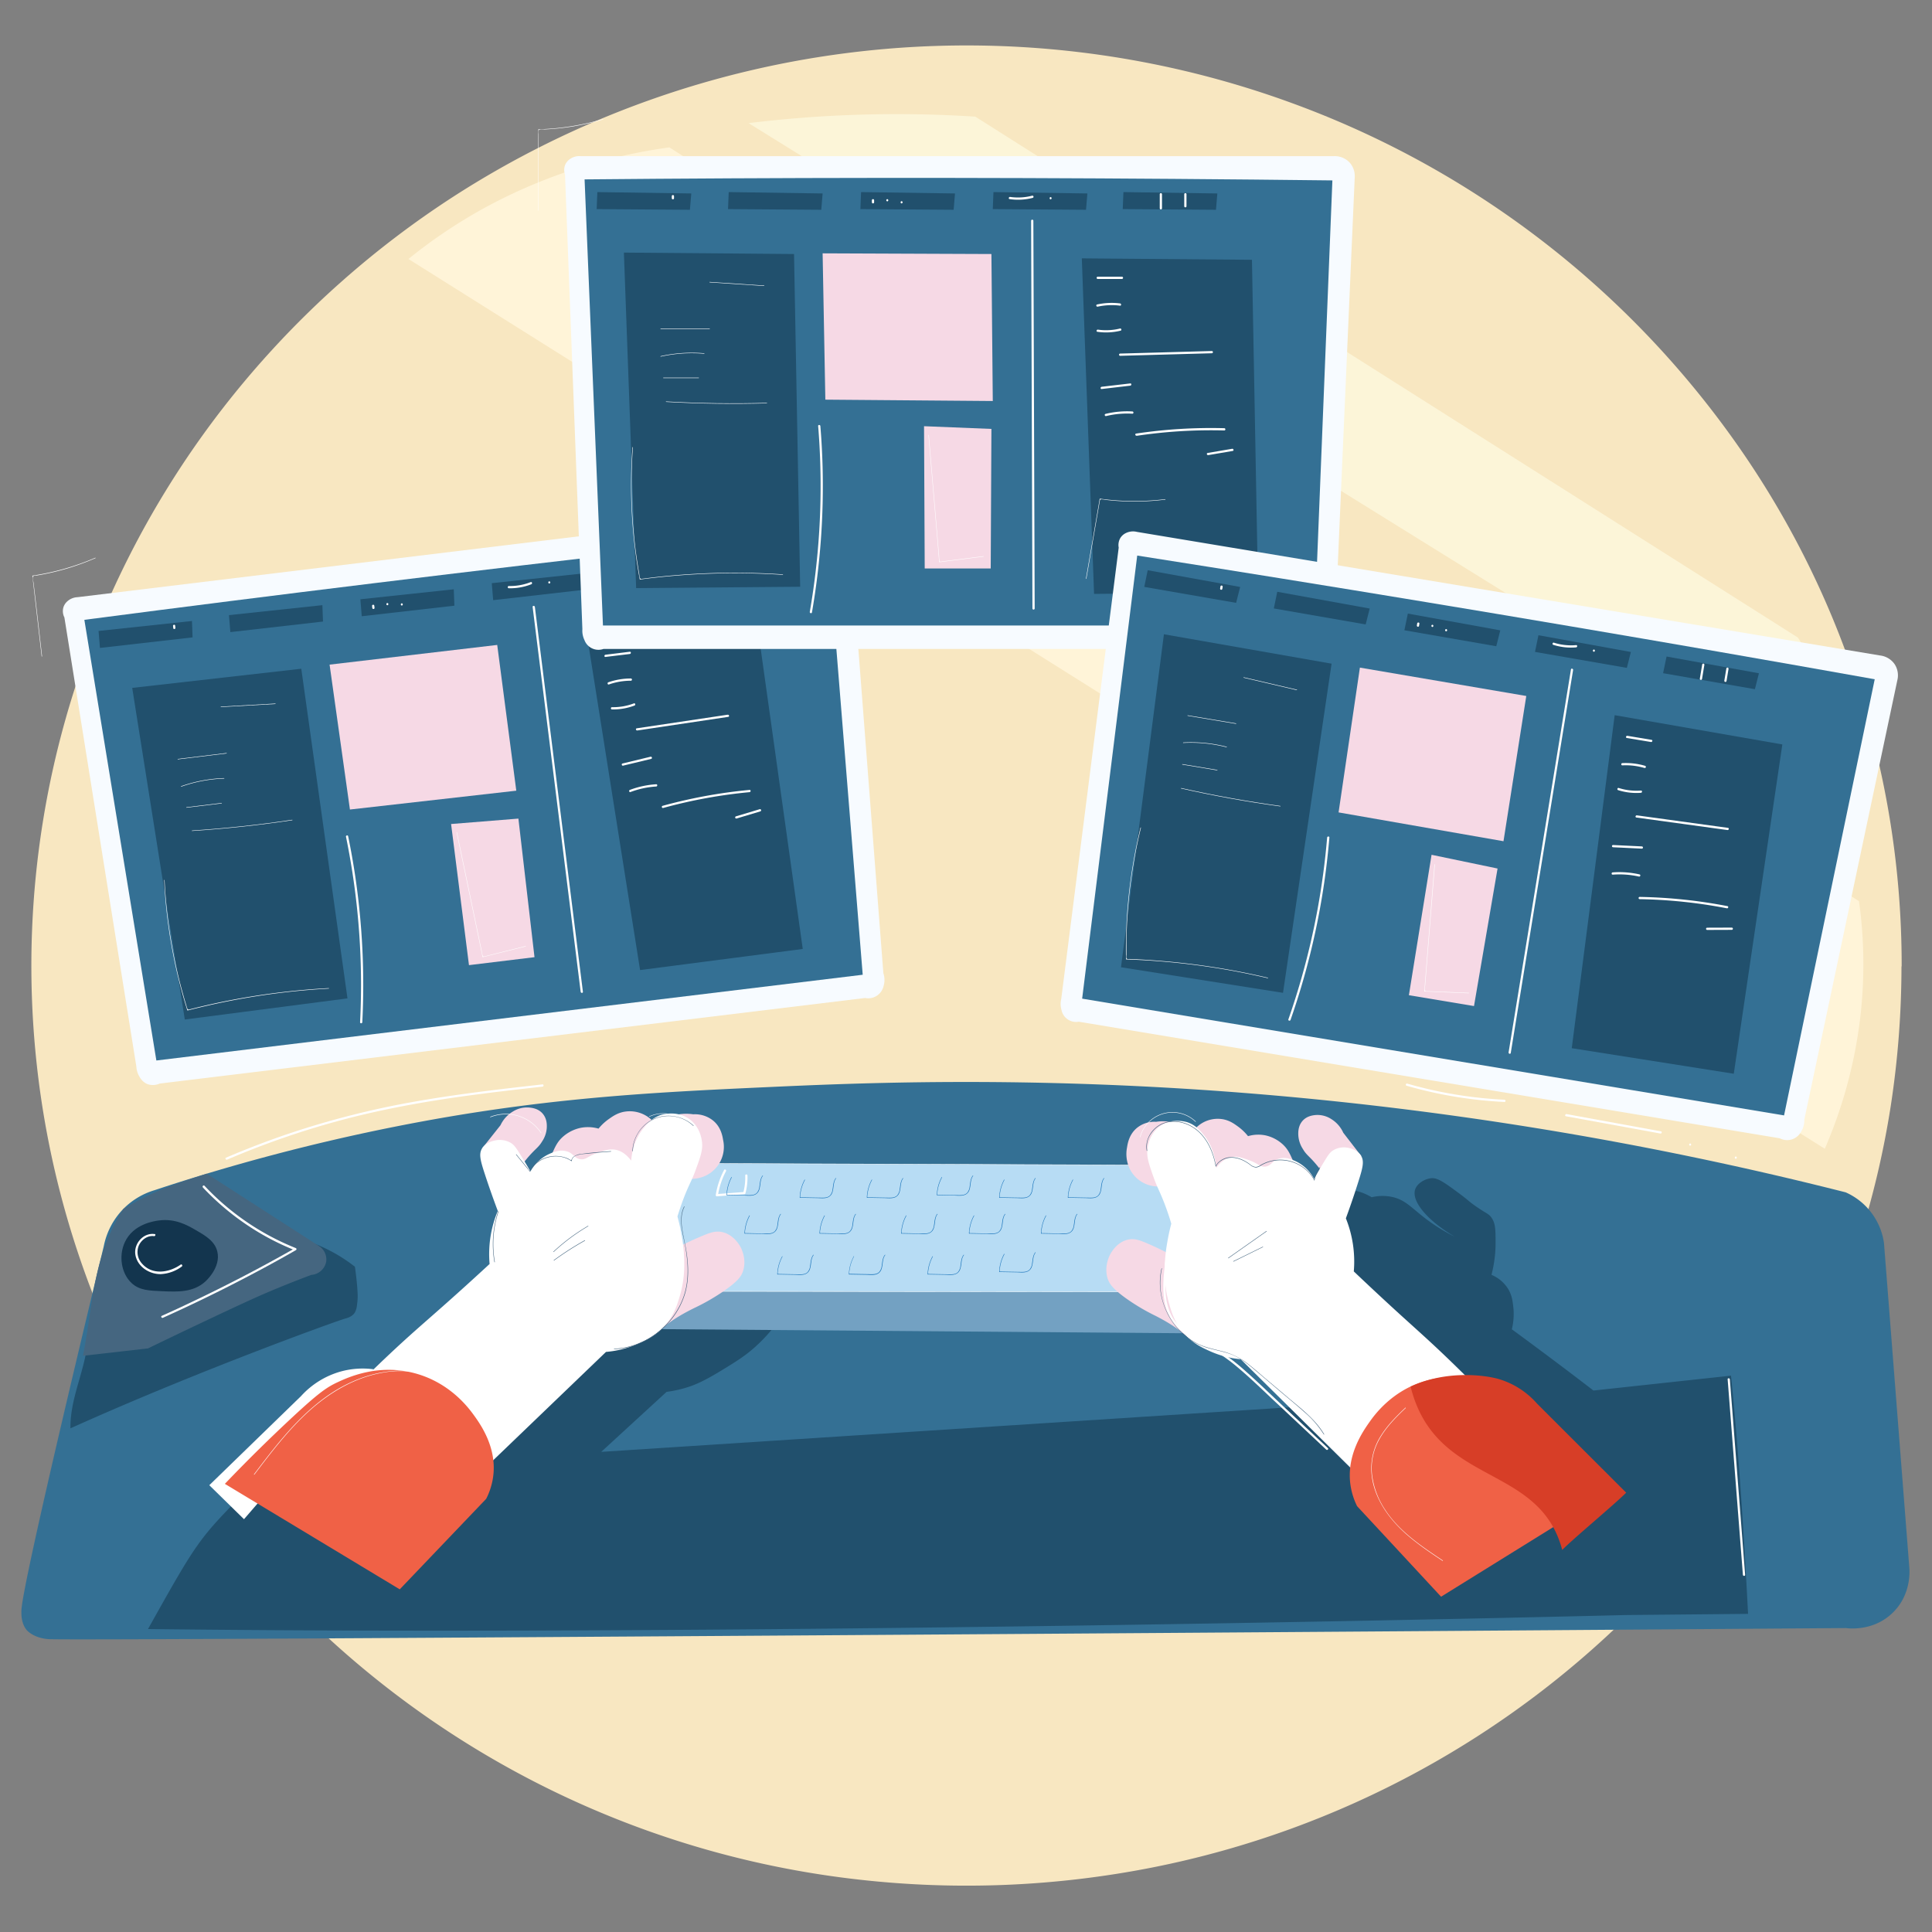 <svg xmlns="http://www.w3.org/2000/svg" id="Layer_1" data-name="Layer 1" viewBox="0 0 1080 1080"><rect x="0" y="0" width="1080" height="1080" fill="#808080" stroke="none"/><defs><style>.cls-1{fill:#f8e7c1;}.cls-2{fill:#fff4d8;}.cls-3{fill:#fcf5d8;}.cls-4{fill:#347094;}.cls-5{fill:#21506d;}.cls-6{fill:#73a1c2;}.cls-7{fill:#b7dcf4;}.cls-8{fill:#fff;}.cls-9{fill:#f6d9e5;}.cls-10{fill:#456680;}.cls-11{fill:#13354e;}.cls-12{fill:#f06146;}.cls-13{fill:#d73e27;}.cls-14{fill:#1b75bb;}.cls-15{fill:#f7fbff;}</style></defs><ellipse class="cls-1" cx="540.3" cy="539.86" rx="521.19" ry="512.73"></ellipse><path class="cls-1" d="M1060,539.86a503.24,503.24,0,0,1-95.68,295.68,520.23,520.23,0,0,1-245.62,184.64,526.28,526.28,0,0,1-463.57-52.87,520.7,520.7,0,0,1-115.6-102A510.08,510.08,0,0,1,58.84,732.69a504.16,504.16,0,0,1,37-457.87,516.26,516.26,0,0,1,99-116.88A521.61,521.61,0,0,1,480.34,32a533.25,533.25,0,0,1,164.25,6.94A521.27,521.27,0,0,1,916,186.59a513.16,513.16,0,0,1,89.6,125.22,503.24,503.24,0,0,1,48.28,149.05,511,511,0,0,1,6.16,79,1.5,1.5,0,0,0,3,0A506.19,506.19,0,0,0,966.5,242.12,523.32,523.32,0,0,0,720.15,56.88,529.28,529.28,0,0,0,253,110.2,522.89,522.89,0,0,0,137,212.79,513.87,513.87,0,0,0,56.48,345,507.07,507.07,0,0,0,93.23,806.41a519.11,519.11,0,0,0,100,117.94,524.59,524.59,0,0,0,286.4,126.3,535.74,535.74,0,0,0,165.07-6.82A524.22,524.22,0,0,0,918.55,894.77a516.2,516.2,0,0,0,89.9-125.95,505.9,505.9,0,0,0,48.49-150.56,515.75,515.75,0,0,0,6-78.4A1.5,1.5,0,0,0,1060,539.86Z"></path><path class="cls-2" d="M228.32,144.78A283.81,283.81,0,0,1,293.71,105a304.11,304.11,0,0,1,80.48-22.61l665,421.38a255.5,255.5,0,0,1,1,62.39,261.55,261.55,0,0,1-20.12,76Z"></path><path class="cls-3" d="M418.45,68.83c17.27-2.11,36.11-3.74,56.34-4.52a683.26,683.26,0,0,1,70.42.9L1005,356.38a193.77,193.77,0,0,1,25.15,56.06,184.12,184.12,0,0,1,6,39.79Z"></path><path class="cls-4" d="M68.91,675.83a40.92,40.92,0,0,1,17.51-10.52,1129,1129,0,0,1,134.77-35.57c80.22-15.94,141.24-19,208.49-22.06,50.1-2.3,137.61-6,252.62,2.28a2011.84,2011.84,0,0,1,349.45,56.57,36.61,36.61,0,0,1,21.41,28.37l14.16,181.4c.16,1.78,1.12,15-9.13,25.09-10.75,10.63-24.74,8.93-26.35,8.7-161.22,1.19-987.54,7.25-1004.6,6.2-8.49-.53-12.26-5-12.26-5-3.33-4-3.05-9.29-3-11.32C13,882.52,55.4,707.39,58,696.7A41.26,41.26,0,0,1,68.91,675.83Z"></path><path class="cls-5" d="M750.78,666.27q6.35-2.57,16,3a25.8,25.8,0,0,1,12.18,0c7,1.79,10.29,6.15,18.26,12.17a102.77,102.77,0,0,0,16,9.9c-15.77-9.34-24.47-20.16-22.07-26.64,1.22-3.28,5.42-5.8,9.13-6.08,3.46-.26,7.43,2.61,15.22,8.37,5.64,4.16,5.26,4.41,9.89,7.61,5.83,4,6.86,3.9,8.37,6.08,2.22,3.2,2.27,6.74,2.28,13.7a68.51,68.51,0,0,1-.76,10.65,73.39,73.39,0,0,1-1.52,7.61,20.06,20.06,0,0,1,9.13,7.61c2.22,3.52,2.65,6.83,3,9.89a35.35,35.35,0,0,1-.77,12.94q13.25,9.71,26.64,19.78,9.62,7.25,19,14.46L967.64,769c5.56,53.74,8.81,119.48,9.54,133.16l-68.13.65s-471.94,12.06-826.32,7.84c28.13-50.21,28.13-50.21,57-79.38,43.63-20.8,245.52-112.24,289.15-133l10.65,33.48A91.06,91.06,0,0,1,422.07,753c-5.9,5.27-10.92,8.32-19.78,13.7-9.06,5.49-13.69,7.32-16.74,8.37a68.31,68.31,0,0,1-12.94,3L336.09,811.6,747,785Q728.53,675.26,750.78,666.27Z"></path><path class="cls-6" d="M335.71,742.74l382.73,3-2.28-39.95L335,710.78Q335.33,726.75,335.71,742.74Z"></path><path class="cls-7" d="M369.57,650.29l309.31,1.14,6.84,70.76-337.84-.38Z"></path><path class="cls-8" d="M685.86,722.32h-.14l-338-.38,21.77-71.78h.09L679,651.3v.12Zm-337.81-.63,337.54.38-6.83-70.52-309.1-1.14Z"></path><path class="cls-9" d="M363.48,745.78c8.38-2.4,6.15-5.38,24.35-14.46A119.21,119.21,0,0,0,405,721.43c7.49-5.25,9.32-7.92,10.27-10.65,2.44-7-1.13-13.4-1.52-14.08-.87-1.51-4.23-6.8-10.27-8-3.56-.69-6.47.34-10.27,1.91a177.72,177.72,0,0,0-20.93,10.27q3.81-21.5,7.61-43a19,19,0,0,0,11.79.38,17.81,17.81,0,0,0,12.56-20.93c-.39-2.35-1.23-7.38-5.71-11a16.24,16.24,0,0,0-11-3.43,26.64,26.64,0,0,0-8,0,27.27,27.27,0,0,0-13,5.73,17.81,17.81,0,0,0-17.12-7.23c-4.08.62-6.79,2.53-9.13,4.19a28.49,28.49,0,0,0-5.7,5.32,21.21,21.21,0,0,0-10.28-.38,21.81,21.81,0,0,0-8.75,4.19c-5.59,4.43-5.66,9-9.51,14.84-2.31,3.51-6.31,8-13.69,11.79l-1.53-8.75A66.94,66.94,0,0,1,296.9,645c3-3.22,4.38-4,6.09-6.85a15.36,15.36,0,0,0,2.66-7.61c.07-1.49.23-5.07-2.28-8s-6.08-3.27-7.61-3.42a14.8,14.8,0,0,0-9.13,2.28,17.48,17.48,0,0,0-6.85,7.61l-10.27,12.94a115.67,115.67,0,0,1,10.27,17.5c3.79,8,5.26,13.46,8,22.44,7,22.86,10.43,34.29,14.84,39.95,7.64,9.83,17.22,14.23,24.35,17.5C336.43,743.66,349.66,749.74,363.48,745.78Z"></path><path class="cls-5" d="M155.75,689.85A91.9,91.9,0,0,1,187,700.51a88.91,88.91,0,0,1,11.41,7.61c.15,1,1.41,10,1.53,16a31.29,31.29,0,0,1-.38,5.32,10.84,10.84,0,0,1-1.15,4.19c-1.53,2.54-4.68,3.25-5.32,3.42-4.72,1.28-82.91,29.47-153.71,61.4-.25-19,10.08-35.26,9.83-54.29C78.58,729.05,126.33,705,155.75,689.85Z"></path><path class="cls-8" d="M204.45,769.75c3.7-3.64,9.49-9.26,16.74-16,10.39-9.63,16.49-14.75,28.15-25.11,5.77-5.12,14.17-12.66,24.35-22.07a62.84,62.84,0,0,1,4.57-29.67c-3-8-5.42-15-7.23-20.55-2.52-7.7-3.48-11.35-1.52-14.45,2.4-3.8,7.73-4.49,8.37-4.57a12.31,12.31,0,0,1,7.61,1.52c1.81,1.09,2.77,2.39,5.32,6.47,1.61,2.56,3.56,5.76,5.71,9.51A22.9,22.9,0,0,1,307.17,645c2.31-1,5.49-2.38,9.13-1.52,4.38,1,4.65,4.16,8.37,4.56,3.06.34,3.62-1.69,9.9-3.8,3.5-1.18,6.3-2.12,9.51-1.52,4.29.8,7.19,4,8.75,6.09.33-4.16,1.62-12.18,7.61-19a19.84,19.84,0,0,1,8.75-6.47c.52-.18,9.5-3.07,16.74,2.67,5.41,4.29,6.25,10.55,6.47,12.17.59,4.42-.74,8.21-3.43,15.6-2.32,6.38-3.61,7.92-6.47,15.22-1.81,4.63-3,8.5-3.8,11,.7,2.58,1.56,6.08,2.28,10.27a85.94,85.94,0,0,1,1.52,16,61.32,61.32,0,0,1-2.28,17.5c-1.5,5.18-3.33,11.51-8.75,17.51-5,5.53-10.49,8-14.84,9.89a55.59,55.59,0,0,1-17.88,4.56l-67.34,64.68Z"></path><path class="cls-10" d="M82.71,753.77c13.76-6.67,25.62-12.31,35-16.74,20.51-9.69,29-13.5,38.8-17.5,7.31-3,13.39-5.32,17.5-6.85a9.12,9.12,0,0,0,8.37-7.61,9,9,0,0,0-3.8-8.37l-63-40.61c-17.3,5.67-29.15,9.22-46.66,19.74-17.46,27.38-16.79,53.81-22.56,82.07Z"></path><path class="cls-11" d="M88.79,682.25C98,681,104.91,685,109.34,687.57c5.52,3.19,10.83,6.25,12.17,12.18,2,8.65-6.18,16.14-6.85,16.74-6.72,6-15.35,5.66-23.58,5.32-7.91-.32-13.17-.53-17.51-4.56-5.83-5.42-7.3-15.25-3.8-22.83C74.5,684.18,86.17,682.6,88.79,682.25Z"></path><path class="cls-8" d="M208.88,765.43a46.3,46.3,0,0,0-18.51,1.28,47.16,47.16,0,0,0-22.06,13.69L117,830.24l19.4,19Z"></path><path class="cls-12" d="M125.7,829.48c14.12-14.76,26.44-26.66,35.76-35.38,16.14-15.1,20.9-18.44,27-21.31,5.86-2.74,23.17-10.86,44.13-4.94,19,5.36,29.11,18.89,32,22.82,3.87,5.33,13.54,18.67,11,35.39a38.54,38.54,0,0,1-3.81,11.79q-24.15,25.3-48.32,50.6Z"></path><path class="cls-9" d="M669.56,750c-8.14-2.4-6-5.39-23.65-14.46a116,116,0,0,1-16.64-9.89c-7.27-5.25-9-7.92-10-10.66-2.37-7,1.1-13.39,1.48-14.07.85-1.52,4.12-6.81,10-8,3.46-.7,6.29.34,10,1.9a174.35,174.35,0,0,1,20.33,10.27q-3.7-21.49-7.39-43a17.75,17.75,0,0,1-21.81-8A19.24,19.24,0,0,1,630,641.52c.38-2.36,1.19-7.39,5.55-11a15.42,15.42,0,0,1,10.71-3.42,25.16,25.16,0,0,1,7.76,0,26.16,26.16,0,0,1,12.57,5.74,17.62,17.62,0,0,1,6.65-5.71,17.14,17.14,0,0,1,10-1.52c4,.62,6.6,2.53,8.87,4.18a28.66,28.66,0,0,1,5.55,5.33,20,20,0,0,1,10-.38,20.88,20.88,0,0,1,8.5,4.18c5.43,4.44,5.5,9,9.24,14.84a34.1,34.1,0,0,0,13.3,11.8c.49-2.92,1-5.84,1.48-8.76a64.51,64.51,0,0,0-5.91-7.6c-2.91-3.22-4.26-4-5.92-6.85a15.83,15.83,0,0,1-2.58-7.61c-.07-1.49-.23-5.08,2.21-8s5.91-3.27,7.4-3.43a14.16,14.16,0,0,1,8.87,2.29,17.29,17.29,0,0,1,6.65,7.61l10,12.93a116.25,116.25,0,0,0-10,17.5c-3.69,8-5.11,13.47-7.76,22.45-6.76,22.85-10.14,34.28-14.42,40-7.42,9.82-16.73,14.23-23.65,17.5C695.84,747.83,683,753.9,669.56,750Z"></path><path class="cls-8" d="M824.05,773.91c-3.6-3.64-9.22-9.26-16.27-16-10.09-9.63-16-14.76-27.35-25.11-5.6-5.13-13.76-12.67-23.65-22.07a64.82,64.82,0,0,0-4.43-29.68c2.94-8,5.26-15,7-20.54,2.44-7.71,3.38-11.35,1.48-14.46-2.34-3.8-7.52-4.49-8.13-4.56a11.53,11.53,0,0,0-7.4,1.52c-1.76,1.08-2.69,2.38-5.17,6.47-1.56,2.56-3.45,5.76-5.54,9.51a22.63,22.63,0,0,0-10.35-9.89c-2.24-1-5.34-2.38-8.87-1.53-4.25,1-4.52,4.16-8.13,4.57-3,.33-3.51-1.69-9.61-3.81-3.41-1.18-6.12-2.12-9.24-1.52-4.17.8-7,3.95-8.5,6.09-.32-4.15-1.58-12.18-7.39-19-1.85-2.17-4.3-5-8.51-6.47-.51-.18-9.23-3.08-16.26,2.66-5.25,4.29-6.07,10.55-6.28,12.18-.58,4.42.72,8.2,3.33,15.6,2.25,6.37,3.51,7.91,6.28,15.21,1.76,4.63,3,8.51,3.7,11-.69,2.58-1.52,6.07-2.22,10.27a88.07,88.07,0,0,0-1.48,16,63,63,0,0,0,2.22,17.5c1.45,5.18,3.23,11.5,8.5,17.5,4.85,5.53,10.19,8,14.41,9.89a52.84,52.84,0,0,0,17.37,4.57L759,824.51Z"></path><path class="cls-12" d="M900.55,833.65c-13.72-14.77-25.68-26.66-34.74-35.39-15.68-15.1-20.3-18.43-26.24-21.3-5.69-2.75-22.51-10.87-42.87-5-18.45,5.36-28.28,18.89-31.05,22.83-3.75,5.33-13.14,18.66-10.72,35.38a39.48,39.48,0,0,0,3.7,11.8q23.48,25.29,46.94,50.6Z"></path><path class="cls-13" d="M788.54,775.14c20.07-9.4,41.69-6.42,49.18-4.27a45.79,45.79,0,0,1,21.44,13.7l49.89,49.84c-6.28,6.34-29.48,25.63-35.76,32C860.35,817.52,802.52,831.26,788.54,775.14Z"></path><path class="cls-8" d="M274.17,624.54a23.6,23.6,0,0,1,28.22,8.85c.09.14.3,0,.22-.12a23.86,23.86,0,0,0-28.51-9c-.15.06-.08.31.07.24Z"></path><path class="cls-8" d="M363,624.28c11.72-5.53,27.35,3.21,28.78,16.08,0,.16.27.16.25,0-1.13-10.16-10.94-17.79-20.9-18a18.22,18.22,0,0,0-8.25,1.73c-.15.07,0,.29.12.22Z"></path><path class="cls-8" d="M367.37,642l-13.58,16.35c-.07.09,0,.25.12.21l7.84-2.4,3.8-1.16a3.06,3.06,0,0,1,.95-.29c.45,0,.25-.2.25.21s-.72,1.44-.93,1.87a82.91,82.91,0,0,0-5.2,13.92.13.13,0,0,0,.25.06,82.19,82.19,0,0,1,6.42-16.34c0-.09,0-.22-.14-.18l-8.32,2.54c-1.34.41-2.68.85-4,1.24-1.06.3-.06-.43.27-.83l1.42-1.71,11.06-13.31c.1-.12-.07-.3-.18-.18Z"></path><path class="cls-8" d="M637.45,635.63a18.63,18.63,0,0,1,30.8-8.56c.12.1.3-.07.18-.18a18.88,18.88,0,0,0-31.22,8.68.12.12,0,0,0,.24.06Z"></path><path class="cls-8" d="M142.2,824.3c9.46-12.47,19-25.06,30.68-35.58,11.35-10.23,24.88-18.29,40-21.19a55.16,55.16,0,0,1,25.42.87.13.13,0,0,0,.06-.25c-14.52-4.11-30-1.31-43.41,5.12-14.28,6.84-26,17.84-36.24,29.74-5.87,6.83-11.32,14-16.75,21.17-.1.13.12.25.21.12Z"></path><path class="cls-8" d="M785.62,786.91c-5.08,4.83-10.12,9.88-13.82,15.88a33.83,33.83,0,0,0-5.23,19.14c.57,14.36,9.31,26.71,19.78,35.88,6.25,5.48,13.17,10.12,20.07,14.73.13.09.26-.13.12-.22-11.86-7.93-24.34-16.22-32.25-28.41A45.25,45.25,0,0,1,767,824.54a33.1,33.1,0,0,1,4-19.86c3.73-6.77,9.26-12.32,14.81-17.6.11-.11-.06-.28-.18-.17Z"></path><path class="cls-8" d="M404.76,654.07a44.17,44.17,0,0,0-4.64,13.9c-.05.37.16.83.61.79l15.35-1.17a.65.65,0,0,0,.6-.46,33.69,33.69,0,0,0,1.15-10c0-.81-1.28-.81-1.25,0a32.14,32.14,0,0,1-1.11,9.66l.61-.46-15.35,1.17.6.8a43.12,43.12,0,0,1,4.51-13.61c.37-.71-.71-1.34-1.08-.63Z"></path><path class="cls-14" d="M408.87,658a22.65,22.65,0,0,0-2.73,10,.13.13,0,0,0,.12.13l9.17.16c2.24,0,5.18.55,7.17-.76,3.33-2.19,1.58-7.29,3.84-10.19.1-.12-.07-.3-.17-.18-1.4,1.79-1.41,4.1-1.77,6.24a6.24,6.24,0,0,1-1.39,3.38c-1.23,1.29-3.07,1.33-4.73,1.31-3.71,0-7.41-.13-11.12-.19h-.6a.42.42,0,0,1-.24-.6,5.63,5.63,0,0,1,.14-1.41,21.08,21.08,0,0,1,.5-2.61,22.33,22.33,0,0,1,2-5.11c.08-.14-.14-.27-.22-.13Z"></path><path class="cls-14" d="M449.79,659.42a22.65,22.65,0,0,0-2.73,10,.12.12,0,0,0,.12.13l9.17.16c2.24,0,5.18.55,7.17-.76,3.33-2.19,1.57-7.29,3.84-10.19.1-.13-.08-.3-.18-.18-1.39,1.79-1.4,4.1-1.76,6.24a6.31,6.31,0,0,1-1.39,3.38c-1.23,1.29-3.07,1.33-4.73,1.31-3.71-.05-7.42-.13-11.12-.2h-.6a.41.41,0,0,1-.24-.59,5.63,5.63,0,0,1,.14-1.41,21.08,21.08,0,0,1,.5-2.61,22.33,22.33,0,0,1,2-5.11c.07-.14-.14-.27-.22-.13Z"></path><path class="cls-14" d="M487.3,659.42a22.65,22.65,0,0,0-2.73,10,.12.12,0,0,0,.12.13l9.17.16c2.24,0,5.18.55,7.17-.76,3.33-2.19,1.58-7.29,3.84-10.19.1-.13-.08-.3-.18-.18-1.39,1.79-1.4,4.1-1.76,6.24a6.24,6.24,0,0,1-1.39,3.38c-1.23,1.29-3.07,1.33-4.73,1.31-3.71-.05-7.42-.13-11.12-.2h-.6a.41.41,0,0,1-.24-.59,5.63,5.63,0,0,1,.14-1.41,21.08,21.08,0,0,1,.5-2.61,22.33,22.33,0,0,1,2-5.11c.07-.14-.14-.27-.22-.13Z"></path><path class="cls-14" d="M526.41,658a22.66,22.66,0,0,0-2.74,10,.13.13,0,0,0,.13.13l9.17.16c2.23,0,5.17.55,7.17-.76,3.33-2.19,1.57-7.29,3.84-10.19.1-.12-.08-.3-.18-.18-1.39,1.79-1.4,4.1-1.76,6.24a6.31,6.31,0,0,1-1.39,3.38c-1.23,1.29-3.08,1.33-4.73,1.31-3.71,0-7.42-.13-11.12-.19h-.6a.42.42,0,0,1-.24-.6,6.12,6.12,0,0,1,.13-1.41,23.14,23.14,0,0,1,.51-2.61,22.76,22.76,0,0,1,2-5.11c.08-.14-.13-.27-.21-.13Z"></path><path class="cls-14" d="M561.3,659.42a22.8,22.8,0,0,0-2.74,10,.13.13,0,0,0,.13.13l9.17.16c2.24,0,5.18.55,7.17-.76,3.33-2.19,1.57-7.29,3.84-10.19.1-.13-.08-.3-.18-.18-1.39,1.79-1.4,4.1-1.76,6.24a6.31,6.31,0,0,1-1.39,3.38c-1.23,1.29-3.08,1.33-4.73,1.31-3.71-.05-7.42-.13-11.12-.2h-.6a.41.41,0,0,1-.24-.59,5.63,5.63,0,0,1,.14-1.41,21.08,21.08,0,0,1,.5-2.61,22.33,22.33,0,0,1,2-5.11c.07-.14-.14-.27-.22-.13Z"></path><path class="cls-14" d="M599.67,659.42a22.66,22.66,0,0,0-2.74,10,.13.13,0,0,0,.13.13l9.17.16c2.23,0,5.17.55,7.16-.76,3.34-2.19,1.58-7.29,3.85-10.19.09-.13-.08-.3-.18-.18-1.39,1.79-1.41,4.1-1.77,6.24a6.22,6.22,0,0,1-1.38,3.38c-1.23,1.29-3.08,1.33-4.74,1.31-3.7-.05-7.41-.13-11.12-.2h-.59a.41.41,0,0,1-.24-.59,5.62,5.62,0,0,1,.13-1.41,21.11,21.11,0,0,1,.51-2.61,21.85,21.85,0,0,1,2-5.11c.08-.14-.14-.27-.21-.13Z"></path><path class="cls-14" d="M418.92,679.45a22.66,22.66,0,0,0-2.74,10,.13.13,0,0,0,.13.13l9.17.16c2.23,0,5.17.55,7.17-.76,3.33-2.19,1.57-7.29,3.84-10.19.1-.12-.08-.3-.18-.18-1.39,1.79-1.4,4.1-1.76,6.24a6.31,6.31,0,0,1-1.39,3.38c-1.23,1.29-3.08,1.33-4.73,1.31-3.71,0-7.42-.13-11.12-.19h-.6a.42.42,0,0,1-.24-.6,6.12,6.12,0,0,1,.13-1.41,23.14,23.14,0,0,1,.51-2.61,22.76,22.76,0,0,1,2-5.11c.08-.14-.13-.27-.21-.13Z"></path><path class="cls-14" d="M460.86,679.45a22.8,22.8,0,0,0-2.74,10,.13.13,0,0,0,.13.13l9.17.16c2.24,0,5.18.55,7.17-.76,3.33-2.19,1.57-7.29,3.84-10.19.1-.12-.08-.3-.18-.18-1.39,1.79-1.4,4.1-1.76,6.24a6.31,6.31,0,0,1-1.39,3.38c-1.23,1.29-3.07,1.33-4.73,1.31-3.71,0-7.42-.13-11.12-.19h-.6a.42.42,0,0,1-.24-.6,5.63,5.63,0,0,1,.14-1.41,21.08,21.08,0,0,1,.5-2.61,22.33,22.33,0,0,1,2-5.11c.07-.14-.14-.27-.22-.13Z"></path><path class="cls-14" d="M506.48,679.45a22.66,22.66,0,0,0-2.74,10,.13.13,0,0,0,.13.13l9.17.16c2.23,0,5.17.55,7.16-.76,3.34-2.19,1.58-7.29,3.85-10.19.1-.12-.08-.3-.18-.18-1.39,1.79-1.4,4.1-1.76,6.24a6.31,6.31,0,0,1-1.39,3.38c-1.23,1.29-3.08,1.33-4.74,1.31-3.7,0-7.41-.13-11.12-.19h-.59a.42.42,0,0,1-.24-.6,6.12,6.12,0,0,1,.13-1.41,23.14,23.14,0,0,1,.51-2.61,22.3,22.3,0,0,1,2-5.11c.08-.14-.14-.27-.21-.13Z"></path><path class="cls-14" d="M544.39,679.45a22.53,22.53,0,0,0-2.74,10,.13.13,0,0,0,.13.13l9.17.16c2.23,0,5.17.55,7.16-.76,3.34-2.19,1.58-7.29,3.85-10.19.09-.12-.08-.3-.18-.18-1.4,1.79-1.41,4.1-1.77,6.24a6.22,6.22,0,0,1-1.38,3.38c-1.23,1.29-3.08,1.33-4.74,1.31-3.7,0-7.41-.13-11.12-.19h-.6a.43.43,0,0,1-.24-.6,6.13,6.13,0,0,1,.14-1.41,23.1,23.1,0,0,1,.5-2.61,22.33,22.33,0,0,1,2-5.11c.08-.14-.14-.27-.21-.13Z"></path><path class="cls-14" d="M584.63,679.45a22.8,22.8,0,0,0-2.74,10,.13.13,0,0,0,.13.13l9.17.16c2.24,0,5.18.55,7.17-.76,3.33-2.19,1.57-7.29,3.84-10.19.1-.12-.08-.3-.18-.18-1.39,1.79-1.4,4.1-1.76,6.24a6.31,6.31,0,0,1-1.39,3.38c-1.23,1.29-3.07,1.33-4.73,1.31-3.71,0-7.42-.13-11.12-.19h-.6a.42.42,0,0,1-.24-.6,5.63,5.63,0,0,1,.14-1.41,21.08,21.08,0,0,1,.5-2.61,22.33,22.33,0,0,1,2-5.11c.07-.14-.14-.27-.22-.13Z"></path><path class="cls-14" d="M437.24,702.29a22.49,22.49,0,0,0-2.74,10,.14.14,0,0,0,.13.13l9.17.16c2.23,0,5.17.54,7.16-.76,3.34-2.19,1.58-7.29,3.85-10.19.09-.13-.08-.3-.18-.18-1.4,1.79-1.41,4.1-1.77,6.24a6.22,6.22,0,0,1-1.38,3.38c-1.23,1.29-3.08,1.33-4.74,1.31-3.7-.05-7.41-.13-11.12-.2H435a.42.42,0,0,1-.24-.59,6.13,6.13,0,0,1,.14-1.41,23.1,23.1,0,0,1,.5-2.61,22.33,22.33,0,0,1,2-5.11c.08-.14-.14-.27-.21-.13Z"></path><path class="cls-14" d="M477.26,702.29a22.49,22.49,0,0,0-2.74,10,.14.14,0,0,0,.13.13l9.17.16c2.23,0,5.17.54,7.16-.76,3.34-2.19,1.58-7.29,3.85-10.19.09-.13-.08-.3-.18-.18-1.4,1.79-1.41,4.1-1.77,6.24A6.22,6.22,0,0,1,491.5,711c-1.23,1.29-3.08,1.33-4.74,1.31-3.7-.05-7.41-.13-11.12-.2H475a.42.42,0,0,1-.24-.59,6.13,6.13,0,0,1,.14-1.41,23.1,23.1,0,0,1,.5-2.61,22.33,22.33,0,0,1,2-5.11c.08-.14-.14-.27-.21-.13Z"></path><path class="cls-14" d="M521.27,702.29a22.49,22.49,0,0,0-2.74,10,.14.14,0,0,0,.13.13l9.17.16c2.23,0,5.17.54,7.16-.76,3.34-2.19,1.58-7.29,3.85-10.19.09-.13-.08-.3-.18-.18-1.39,1.79-1.41,4.1-1.77,6.24a6.22,6.22,0,0,1-1.38,3.38c-1.23,1.29-3.08,1.33-4.74,1.31-3.7-.05-7.41-.13-11.12-.2h-.59a.42.42,0,0,1-.25-.59,6.13,6.13,0,0,1,.14-1.41,23.1,23.1,0,0,1,.5-2.61,22.33,22.33,0,0,1,2-5.11c.08-.14-.14-.27-.21-.13Z"></path><path class="cls-14" d="M561.3,700.92a22.8,22.8,0,0,0-2.74,10,.13.13,0,0,0,.13.13l9.17.16c2.24,0,5.18.55,7.17-.76,3.33-2.19,1.57-7.29,3.84-10.19.1-.12-.08-.3-.18-.18-1.39,1.79-1.4,4.1-1.76,6.24a6.31,6.31,0,0,1-1.39,3.38c-1.23,1.29-3.08,1.33-4.73,1.31-3.71-.05-7.42-.13-11.12-.19l-.6,0a.41.41,0,0,1-.24-.59,5.63,5.63,0,0,1,.14-1.41,21.08,21.08,0,0,1,.5-2.61,22.33,22.33,0,0,1,2-5.11c.07-.14-.14-.27-.22-.13Z"></path><path class="cls-8" d="M113.43,663.82a144.26,144.26,0,0,0,39.08,29.47q6.08,3.12,12.45,5.66l-.15-1.14q-28.25,16.07-57.6,30-8.34,4-16.75,7.75c-.74.33-.1,1.41.63,1.08q29.63-13.33,58.21-28.82,8.12-4.4,16.14-9a.64.64,0,0,0-.15-1.15,142.57,142.57,0,0,1-41.11-25.25q-5.16-4.53-9.86-9.55c-.55-.59-1.44.3-.89.88Z"></path><path class="cls-8" d="M86.39,689.85c-6.27-.85-11.6,5.31-10.74,11.39,1,6.74,7.73,11.08,14.2,11A21.51,21.51,0,0,0,101.62,708c.66-.46,0-1.54-.63-1.08-6.39,4.5-15.74,6-21.46-.4a9.58,9.58,0,0,1-2-10.11c1.43-3.28,4.85-5.9,8.55-5.4.79.11,1.13-1.1.33-1.2Z"></path><path class="cls-8" d="M127,648.23a471,471,0,0,1,65.84-22.62c22.95-6,46.32-10.12,69.82-13.29,13.5-1.82,27-3.36,40.58-4.88.79-.09.8-1.34,0-1.25-24.06,2.7-48.14,5.48-72,9.73a484.45,484.45,0,0,0-68.37,17.31q-18.54,6.21-36.52,13.92c-.73.32-.1,1.4.63,1.08Z"></path><path class="cls-8" d="M786.28,606.93A239,239,0,0,0,841,616c.8,0,.8-1.21,0-1.25a237.31,237.31,0,0,1-54.35-9,.62.62,0,0,0-.33,1.2Z"></path><path class="cls-8" d="M875.38,624l52.76,9.64c.79.15,1.12-1.06.33-1.2l-52.75-9.65c-.79-.14-1.13,1.06-.34,1.21Z"></path><path class="cls-8" d="M944.81,640.45a.63.63,0,0,0,0-1.25.63.63,0,0,0,0,1.25Z"></path><path class="cls-8" d="M970.32,647.74a.63.63,0,0,0,0-1.25.63.63,0,0,0,0,1.25Z"></path><path class="cls-15" d="M36,345.16a7.74,7.74,0,0,1-.58-5.58,7.44,7.44,0,0,1,2.09-3.32,9.08,9.08,0,0,1,5.83-2.43l418-50.74a11.54,11.54,0,0,1,9.1,2.34,11.39,11.39,0,0,1,4,7.57q9.69,125.49,19.36,251a12,12,0,0,1,.11,7.26,8.8,8.8,0,0,1-10.31,6.62L89.26,605.72a9.2,9.2,0,0,1-7.27.12,9.3,9.3,0,0,1-3.9-3.74,12.33,12.33,0,0,1-1.87-5.91Q56.11,470.67,36,345.16Z"></path><path class="cls-4" d="M374,306.53q44.19-5,88.19-9.85l20.07,248.21L87.41,592.82Q67.28,469.66,47.16,346.49,208.91,325.35,374,306.53Z"></path><path class="cls-5" d="M168.42,373.83Q181.34,466,194.24,558.1l-90.93,11.81L73.91,384.54Z"></path><path class="cls-9" d="M184.24,371.53l11.37,81,93-10.53q-5.34-40.74-10.66-81.48Z"></path><path class="cls-9" d="M252.16,460.63l10,78.89,36.63-4.45q-4.51-38.73-9-77.47Z"></path><path class="cls-5" d="M55.1,352.71c.26,3.16.51,6.33.77,9.49l51.79-5.9c-.12-3.06-.23-6.11-.35-9.16Z"></path><path class="cls-5" d="M128,343.86c.26,3.17.51,6.33.77,9.49l51.79-5.9c-.12-3.05-.23-6.11-.35-9.16Z"></path><path class="cls-5" d="M201.45,335c.26,3.16.51,6.32.77,9.48l51.79-5.9c-.12-3-.23-6.1-.35-9.16Z"></path><path class="cls-5" d="M274.91,326c.26,3.16.51,6.32.77,9.49l51.79-5.91c-.12-3.05-.23-6.1-.35-9.15Z"></path><path class="cls-5" d="M347,317.28c.26,3.16.51,6.33.77,9.49l51.79-5.9c-.12-3.06-.23-6.11-.35-9.16Z"></path><path class="cls-5" d="M422.92,346.2q12.91,92.13,25.82,184.27l-90.93,11.8L328.41,356.9Z"></path><path class="cls-8" d="M123.5,395.25l30.42-1.71c.16,0,.16-.26,0-.25L123.5,395c-.16,0-.16.26,0,.25Z"></path><path class="cls-8" d="M99.44,424.49l27.19-3.3c.16,0,.16-.27,0-.25l-27.19,3.3c-.16,0-.16.27,0,.25Z"></path><path class="cls-8" d="M101.36,439.74a79.57,79.57,0,0,1,23.9-4.51c.16,0,.16-.26,0-.25a79.78,79.78,0,0,0-24,4.52c-.15.06-.08.3.07.24Z"></path><path class="cls-8" d="M104.25,451.5l19.64-2.39c.16,0,.16-.27,0-.25l-19.64,2.39c-.16,0-.16.27,0,.25Z"></path><path class="cls-8" d="M107.39,464.51q28.11-1.81,56-6c.16,0,.09-.26-.07-.24q-27.83,4.19-55.94,6c-.16,0-.16.26,0,.25Z"></path><path class="cls-8" d="M23.53,366.91,19.77,334.3l-1-8.39c-.09-.8-.82-3.39-.09-3.9a5.71,5.71,0,0,1,1.83-.29l2.06-.36a140.28,140.28,0,0,0,14.87-3.53A142.75,142.75,0,0,0,53.39,312c.15-.07,0-.28-.13-.22a140.81,140.81,0,0,1-35.07,10,.12.12,0,0,0-.09.12l5.18,45c0,.16.27.16.25,0Z"></path><path class="cls-8" d="M91.78,492a287.25,287.25,0,0,0,8.45,56.91q2,8,4.5,15.86a.12.12,0,0,0,.15.08,403.2,403.2,0,0,1,61.49-10.9q8.69-.84,17.4-1.32c.16,0,.16-.26,0-.25A403.39,403.39,0,0,0,124.41,560q-7.36,1.51-14.66,3.31l-3.53.88c-.84.21-1.15.37-1.54-.46a16.79,16.79,0,0,1-.56-1.83q-1.08-3.54-2.06-7.11a285.08,285.08,0,0,1-6.44-29.16A288.51,288.51,0,0,1,92,492c0-.16-.26-.16-.25,0Z"></path><path class="cls-8" d="M255.22,465.32l11.33,54.31,3.2,15.34a.13.13,0,0,0,.15.09l24-6a.12.12,0,0,0-.06-.24l-18,4.53-4.32,1.09c-1,.24-1.39.54-1.74-.46a20.3,20.3,0,0,1-.5-2.44l-1.93-9.25-7.62-36.53-4.27-20.45c0-.16-.27-.09-.24.06Z"></path><path class="cls-8" d="M338.47,367.23l13.6-1.65c.79-.1.8-1.35,0-1.25L338.47,366c-.79.09-.8,1.34,0,1.25Z"></path><path class="cls-8" d="M340.4,382.61a36.94,36.94,0,0,1,12.32-2.08.63.63,0,0,0,0-1.25,38.35,38.35,0,0,0-12.65,2.12c-.75.27-.43,1.48.33,1.21Z"></path><path class="cls-8" d="M342.05,396.57a33.85,33.85,0,0,0,12.64-2.16c.74-.28.42-1.49-.33-1.21a32.75,32.75,0,0,1-12.31,2.12.63.63,0,0,0,0,1.25Z"></path><path class="cls-8" d="M356.27,408.34l50.84-7.61c.79-.12.45-1.32-.34-1.2l-50.84,7.61c-.79.12-.45,1.32.34,1.2Z"></path><path class="cls-8" d="M348.31,428,364,424.22c.78-.19.45-1.4-.33-1.21L348,426.8c-.78.19-.45,1.4.34,1.21Z"></path><path class="cls-8" d="M352.45,442.75a49.83,49.83,0,0,1,14.36-3.09c.8-.05.81-1.3,0-1.25a51.08,51.08,0,0,0-14.69,3.14c-.74.28-.42,1.48.33,1.2Z"></path><path class="cls-8" d="M370.71,451.66A281.2,281.2,0,0,1,419,442.82c.79-.08.8-1.33,0-1.25a282.13,282.13,0,0,0-48.58,8.89.62.62,0,0,0,.33,1.2Z"></path><path class="cls-8" d="M411.75,457.55l13.31-4a.63.63,0,0,0-.34-1.21l-13.3,4a.62.62,0,0,0,.33,1.2Z"></path><path class="cls-8" d="M297.74,339.28l10.49,84,10.49,84.05,5.88,47.1c.1.79,1.35.8,1.25,0l-10.49-84-10.49-84.05L299,339.28c-.1-.79-1.35-.8-1.25,0Z"></path><path class="cls-8" d="M284.39,328.84A32.4,32.4,0,0,0,297,326.61c.74-.3.42-1.5-.33-1.21a31.5,31.5,0,0,1-12.29,2.19.63.63,0,0,0,0,1.25Z"></path><path class="cls-8" d="M307.05,326.2a.63.63,0,0,0,0-1.25.63.63,0,0,0,0,1.25Z"></path><path class="cls-8" d="M209.37,339.81l-.13-1.13a.54.54,0,0,0-.06-.25.49.49,0,0,0-.13-.2.63.63,0,0,0-.88,0,.6.6,0,0,0-.18.45l.13,1.13a.5.5,0,0,0,.06.24.44.44,0,0,0,.13.2.59.59,0,0,0,.44.18.61.61,0,0,0,.62-.62Z"></path><path class="cls-8" d="M216.54,338.34a.63.63,0,0,0,0-1.25.63.63,0,0,0,0,1.25Z"></path><path class="cls-8" d="M224.61,338.51a.63.63,0,0,0,0-1.25.63.63,0,0,0,0,1.25Z"></path><path class="cls-8" d="M98.06,351l-.14-1.13a.39.39,0,0,0,0-.24.46.46,0,0,0-.13-.2.68.68,0,0,0-.44-.19.61.61,0,0,0-.44.19.58.58,0,0,0-.19.44l.14,1.13a.47.47,0,0,0,0,.24.46.46,0,0,0,.13.2.68.68,0,0,0,.44.19.64.64,0,0,0,.45-.19.6.6,0,0,0,.18-.44Z"></path><path class="cls-8" d="M380.93,314.23l.82,6.8a.65.65,0,0,0,.63.63A.62.62,0,0,0,383,321l-.82-6.8a.65.65,0,0,0-.63-.62.63.63,0,0,0-.62.62Z"></path><path class="cls-8" d="M367.33,315.88l1,7.94a.63.63,0,0,0,1.25,0l-1-7.94a.64.64,0,0,0-.62-.62.63.63,0,0,0-.63.62Z"></path><path class="cls-8" d="M193.42,467.78a412.24,412.24,0,0,1,8.39,80.72q.06,11.46-.53,22.92c0,.8,1.21.8,1.25,0a414.31,414.31,0,0,0-3.92-81.4q-1.68-11.34-4-22.57c-.16-.79-1.37-.45-1.21.33Z"></path><path class="cls-8" d="M965.77,771.07l6.64,85.17,1.88,24.09c.06.79,1.31.8,1.25,0l-6.64-85.17L967,771.07c-.06-.8-1.31-.8-1.25,0Z"></path><path class="cls-8" d="M651.34,705.61c-1,8.59-2,17.7.67,26.1a25.92,25.92,0,0,0,6.29,10.49,43.63,43.63,0,0,0,9.89,7.1c3.77,2.1,7.68,4,11.39,6.16a93.76,93.76,0,0,1,12,8.66c7.95,6.64,15.35,14,22.91,21l26.9,25.23c.59.55,1.48-.33.89-.88l-23.46-22c-7.51-7-14.91-14.23-22.62-21.06a124,124,0,0,0-11.14-8.92,104.75,104.75,0,0,0-11.61-6.83c-7.41-3.87-15.1-8-18.89-15.87-4.35-9-3.15-19.65-2-29.23.1-.79-1.15-.79-1.25,0Z"></path><path class="cls-10" d="M353.78,643.47a20,20,0,0,1,33.73-14.11c.12.11.3-.06.18-.17a20.9,20.9,0,0,0-16.86-5.27,20.07,20.07,0,0,0-14.49,9.87,20.54,20.54,0,0,0-2.81,9.68.13.13,0,0,0,.25,0Z"></path><path class="cls-10" d="M382.45,674.39c-3.13,6.19-1.23,13.26.07,19.68,1.65,8.15,2.64,16.63,1.14,24.88-2.19,12.1-10.21,22.7-20.68,29a41.59,41.59,0,0,1-19.66,6c-.16,0-.16.26,0,.25,12-.47,23.37-6.48,31.12-15.57a42.7,42.7,0,0,0,8.48-15.4c2.15-7.22,2.05-14.9,1-22.29-.62-4.45-1.71-8.79-2.44-13.22s-.91-9,1.16-13.13c.07-.14-.15-.27-.22-.12Z"></path><path class="cls-10" d="M288.47,645.47l7.65,9.36a.13.13,0,0,0,.2,0c4.13-8.13,15.65-11,23.11-5.75a.12.12,0,0,0,.19-.11c.24-3.82,6.32-3.79,9-4.08q6.43-.69,12.89-1.12c.16,0,.16-.26,0-.25-5.56.37-11.17.77-16.68,1.56a8,8,0,0,0-4.55,1.83,5.9,5.9,0,0,0-.83,1.46c-.25.43.12.29-.4.14a10.05,10.05,0,0,1-1.34-.77,17,17,0,0,0-18.86,3.2,14.76,14.76,0,0,0-1.8,2.15,7.9,7.9,0,0,1-.8,1.34c-.4.06-1.23-1.33-1.47-1.62l-6.12-7.48c-.1-.13-.28.05-.18.17Z"></path><path class="cls-10" d="M734.84,660.15l-.16-.33a21.57,21.57,0,0,0-29.45-8.5l-.29.18a5.62,5.62,0,0,1-2.89,1.14h0a5.73,5.73,0,0,1-3.27-1.5l-.17-.12c-3.38-2.48-6.7-3.78-9.88-3.85h-.26c-3.74,0-7.21,1.9-8.7,4.8l-.17.33-.06-.37c-1.38-7.75-4.42-14.16-8.8-18.54-5.24-5.25-12.69-7.52-19-5.77a15.1,15.1,0,0,0-8.24,6,12.54,12.54,0,0,0-2.19,9.67l-.25.05c-1.38-6.67,3.48-14,10.61-16,6.36-1.77,13.9.52,19.21,5.84,4.35,4.34,7.39,10.67,8.8,18.32a10.11,10.11,0,0,1,8.75-4.62h.26c3.23.07,6.61,1.39,10,3.9l.16.12a5.57,5.57,0,0,0,3.13,1.45h0a5.42,5.42,0,0,0,2.76-1.11l.29-.18a21.85,21.85,0,0,1,29.64,8.29,18.74,18.74,0,0,1,3.12-6.88l.2.15a18.44,18.44,0,0,0-3.15,7.13Z"></path><path class="cls-10" d="M649.32,709c-3.49,14.63,3.12,30.68,15.23,39.37a34.81,34.81,0,0,0,10.33,5.05c5,1.52,10.32,2.22,15.12,4.42s8.66,5.61,12.59,8.92l12.94,11c4.51,3.8,9.08,7.55,13.48,11.47a54.36,54.36,0,0,1,11,12.64c.08.14.3,0,.22-.12-4.95-8.33-12.9-14.31-20.18-20.47l-12.76-10.78c-3.79-3.21-7.5-6.59-11.55-9.48a37.86,37.86,0,0,0-13.16-5.82c-4.52-1.14-9.1-2.07-13.29-4.18a37.83,37.83,0,0,1-16.21-16.22,37,37,0,0,1-3.56-25.68c0-.16-.2-.23-.24-.07Z"></path><path class="cls-10" d="M278.45,677.12a58.76,58.76,0,0,0-2.07,28.41c0,.16.27.09.24-.07a58.44,58.44,0,0,1,2.07-28.27c.05-.16-.19-.22-.24-.07Z"></path><path class="cls-10" d="M328.71,685.26a107.65,107.65,0,0,0-19.35,14.41c-.12.11.06.28.18.17a108.68,108.68,0,0,1,19.29-14.37c.14-.08,0-.3-.12-.21Z"></path><path class="cls-10" d="M326.82,693.35a166.48,166.48,0,0,0-17.23,11.07c-.13.1,0,.31.13.22A168.25,168.25,0,0,1,327,693.56a.12.12,0,1,0-.13-.21Z"></path><path class="cls-10" d="M707.91,688.15l-21.34,15c-.13.09,0,.31.13.22l21.34-15c.13-.1,0-.31-.13-.22Z"></path><path class="cls-10" d="M705.89,696.92,689.44,705c-.15.07,0,.29.12.22l16.46-8.1c.14-.07,0-.29-.13-.22Z"></path><path class="cls-15" d="M315.85,97.58A7.71,7.71,0,0,1,316,92a7.45,7.45,0,0,1,2.47-3,9.21,9.21,0,0,1,6.09-1.71H745.57a11.49,11.49,0,0,1,8.75,3.43,11.37,11.37,0,0,1,3,8l-11,251.48a11.9,11.9,0,0,1-.76,7.23,8.78,8.78,0,0,1-11,5.33H337.35a8.36,8.36,0,0,1-10.66-5,12.2,12.2,0,0,1-1.14-6.08Q320.71,224.6,315.85,97.58Z"></path><path class="cls-4" d="M656.07,100q44.49.33,88.74.85-5,124.41-10,248.82H337.06q-5.13-124.69-10.27-249.39Q489.9,98.76,656.07,100Z"></path><path class="cls-5" d="M443.87,142q1.72,93,3.43,186l-91.69.76q-3.42-93.78-6.85-187.56Z"></path><path class="cls-9" d="M459.85,141.62q.76,40.89,1.52,81.79l93.6.76q-.39-41.08-.76-82.17Z"></path><path class="cls-9" d="M516.54,238.25q.19,39.76.38,79.52h36.9l.39-78Z"></path><path class="cls-5" d="M333.92,107.38q-.18,4.75-.38,9.51l52.12.38c.26-3,.51-6.09.77-9.13Z"></path><path class="cls-5" d="M407.35,107.38c-.13,3.17-.25,6.34-.38,9.51l52.12.38q.39-4.58.76-9.13Z"></path><path class="cls-5" d="M481.35,107.38q-.19,4.75-.38,9.51l52.12.38c.25-3,.51-6.09.76-9.13Z"></path><path class="cls-5" d="M555.35,107.38q-.2,4.75-.38,9.51l52.12.38c.25-3,.51-6.09.76-9.13Z"></path><path class="cls-5" d="M628,107.38q-.19,4.75-.38,9.51l52.12.38q.38-4.58.76-9.13Z"></path><path class="cls-5" d="M699.85,145.23q1.71,93,3.43,186l-91.69.76q-3.44-93.78-6.85-187.56Z"></path><path class="cls-8" d="M396.71,157.85l30.41,2c.16,0,.16-.24,0-.25l-30.41-2c-.16,0-.16.24,0,.25Z"></path><path class="cls-8" d="M369.3,184h27.4a.13.13,0,0,0,0-.25H369.3a.13.13,0,0,0,0,.25Z"></path><path class="cls-8" d="M369.37,199.35a79.57,79.57,0,0,1,24.28-1.61c.16,0,.16-.23,0-.25a80.26,80.26,0,0,0-24.34,1.61c-.16,0-.09.28.06.25Z"></path><path class="cls-8" d="M370.83,211.36h19.78a.13.13,0,0,0,0-.25H370.83a.13.13,0,0,0,0,.25Z"></path><path class="cls-8" d="M372.37,224.67q28.13,1.58,56.3.78c.16,0,.16-.26,0-.25q-28.16.8-56.3-.78c-.16,0-.16.24,0,.25Z"></path><path class="cls-8" d="M300.87,117.65l.2-32.57.05-8.21v-2a6.56,6.56,0,0,1,0-2c.35-.8,2.91-.49,3.68-.53A139.74,139.74,0,0,0,320,70.73a141.76,141.76,0,0,0,17.14-3.93c.15,0,.09-.29-.07-.24a141.41,141.41,0,0,1-36,5.71.14.14,0,0,0-.13.13l-.27,45.25a.13.13,0,0,0,.25,0Z"></path><path class="cls-8" d="M353.55,250.07a287.8,287.8,0,0,0,1.58,57.87q1,8,2.51,15.92a.12.12,0,0,0,.12.09,403.93,403.93,0,0,1,62.18-3.42q8.82.21,17.64.8c.16,0,.16-.24,0-.25a402.06,402.06,0,0,0-59.81.46q-7.47.61-14.89,1.51l-3.66.46c-.68.09-1.16.26-1.47-.43a10.29,10.29,0,0,1-.39-2.16q-.63-3.6-1.18-7.22a287.11,287.11,0,0,1-2.38-63.63c0-.16-.24-.16-.25,0Z"></path><path class="cls-8" d="M519,243.26l4.7,55.28L525,314.15c0,.06.05.14.13.13l24.59-3.11c.16,0,.16-.27,0-.25l-18.44,2.33-4.43.56a4.12,4.12,0,0,1-1.23.16c-.44-.16-.37-.43-.45-.81a17.05,17.05,0,0,1-.21-2.48l-.8-9.42L521,264.08l-1.77-20.82c0-.16-.26-.16-.25,0Z"></path><path class="cls-8" d="M613.56,155.94h13.69a.63.63,0,0,0,0-1.25H613.56a.63.63,0,0,0,0,1.25Z"></path><path class="cls-8" d="M613.62,171.42a37.11,37.11,0,0,1,12.48-.56c.8.1.79-1.15,0-1.25a38.09,38.09,0,0,0-12.82.6c-.78.18-.45,1.38.34,1.21Z"></path><path class="cls-8" d="M613.41,185.47a33.73,33.73,0,0,0,13-.62c.78-.19.45-1.39-.33-1.2a32.31,32.31,0,0,1-12.31.62c-.79-.12-1.13,1.09-.33,1.2Z"></path><path class="cls-8" d="M626.1,198.9l51.38-1.43a.63.63,0,0,0,0-1.25l-51.38,1.43a.63.63,0,0,0,0,1.25Z"></path><path class="cls-8" d="M615.83,217.46l16-1.87c.79-.09.8-1.35,0-1.25l-16,1.87c-.79.1-.8,1.35,0,1.25Z"></path><path class="cls-8" d="M618.33,232.58A49.68,49.68,0,0,1,633,231.26c.8,0,.8-1.21,0-1.25a50.88,50.88,0,0,0-15,1.36c-.78.19-.45,1.4.33,1.21Z"></path><path class="cls-8" d="M635.38,243.62a281.41,281.41,0,0,1,49-3c.81,0,.81-1.22,0-1.25a283.26,283.26,0,0,0-49.29,3c-.79.11-.46,1.32.33,1.2Z"></path><path class="cls-8" d="M675.41,254.41l13.69-2.33c.79-.13.46-1.34-.33-1.2l-13.69,2.33c-.79.13-.45,1.34.33,1.2Z"></path><path class="cls-8" d="M576.4,123.35l.29,84.7.29,84.69.16,47.47a.63.63,0,0,0,1.25,0l-.29-84.69-.28-84.7-.17-47.47a.63.63,0,0,0-1.25,0Z"></path><path class="cls-8" d="M564.33,111.29a32.74,32.74,0,0,0,13-.69.63.63,0,0,0-.34-1.21,31.24,31.24,0,0,1-12.29.7c-.79-.12-1.13,1.09-.33,1.2Z"></path><path class="cls-8" d="M587.3,111.42a.63.63,0,0,0,0-1.25.63.63,0,0,0,0,1.25Z"></path><path class="cls-8" d="M488.63,113.08v-1.14a.65.65,0,0,0-.18-.44.62.62,0,0,0-.44-.18.63.63,0,0,0-.45.18.65.65,0,0,0-.18.44v1.14a.65.65,0,0,0,.18.44.68.68,0,0,0,.45.19.61.61,0,0,0,.44-.19.65.65,0,0,0,.18-.44Z"></path><path class="cls-8" d="M496,112.57a.63.63,0,0,0,0-1.25.63.63,0,0,0,0,1.25Z"></path><path class="cls-8" d="M504,113.71a.63.63,0,0,0,0-1.25.63.63,0,0,0,0,1.25Z"></path><path class="cls-8" d="M376.78,110.8v-1.14a.65.65,0,0,0-.18-.44.68.68,0,0,0-.45-.19.61.61,0,0,0-.44.19.65.65,0,0,0-.18.44v1.14a.65.65,0,0,0,.18.44.62.62,0,0,0,.44.18.61.61,0,0,0,.63-.62Z"></path><path class="cls-8" d="M662,108.52v6.84a.63.63,0,0,0,1.25,0v-6.84a.63.63,0,0,0-1.25,0Z"></path><path class="cls-8" d="M648.31,108.52v8a.63.63,0,0,0,1.25,0v-8a.63.63,0,0,0-1.25,0Z"></path><path class="cls-8" d="M457.36,238.18A412,412,0,0,1,456,319q-1.32,11.55-3.32,23c-.13.79,1.07,1.13,1.21.33a413.57,413.57,0,0,0,5.94-81.27q-.3-11.46-1.24-22.89c-.06-.79-1.31-.8-1.25,0Z"></path><path class="cls-15" d="M625.36,306.13a7.78,7.78,0,0,1,1-5.52,7.45,7.45,0,0,1,2.94-2.59,9.14,9.14,0,0,1,6.28-.69L1051,366.42a11.51,11.51,0,0,1,8.07,4.81,11.36,11.36,0,0,1,1.69,8.38l-52.14,246.26a12,12,0,0,1-1.94,7,8.78,8.78,0,0,1-11.76,3.44L603.07,571.15a8.35,8.35,0,0,1-9.7-6.63,12.16,12.16,0,0,1-.12-6.19Q609.3,432.24,625.36,306.13Z"></path><path class="cls-4" d="M960.58,364.3q43.83,7.63,87.4,15.41-25.34,121.91-50.68,243.81L604.93,558.25l30.78-247.69Q796.86,335.85,960.58,364.3Z"></path><path class="cls-5" d="M744.36,371,717.21,555l-90.57-14.3q12-93.06,24-186.14Z"></path><path class="cls-9" d="M760.19,373.2q-6,40.47-11.92,80.94l92.19,16.11q6.38-40.59,12.74-81.19Z"></path><path class="cls-9" d="M800.25,477.83q-6.33,39.26-12.67,78.5l36.4,6.06,13.17-76.88Z"></path><path class="cls-5" d="M641.58,318.76c-.64,3.11-1.29,6.22-1.93,9.32L691,337l2.25-8.88Z"></path><path class="cls-5" d="M714,330.81c-.64,3.11-1.29,6.21-1.93,9.32l51.35,8.93,2.25-8.88Z"></path><path class="cls-5" d="M787,343c-.65,3.11-1.29,6.22-1.94,9.32l51.36,8.93,2.25-8.88Z"></path><path class="cls-5" d="M860,355.1c-.64,3.1-1.29,6.21-1.93,9.32l51.35,8.92,2.25-8.88Z"></path><path class="cls-5" d="M931.62,367c-.65,3.1-1.29,6.21-1.94,9.32L981,385.26l2.25-8.89Z"></path><path class="cls-5" d="M996.34,416.15,969.19,600.23l-90.57-14.29q12-93.08,24-186.15Z"></path><path class="cls-8" d="M695.23,378.86l29.67,6.93c.16,0,.22-.21.07-.25l-29.68-6.93c-.15,0-.22.21-.06.25Z"></path><path class="cls-8" d="M663.9,400.12l27,4.5c.16,0,.23-.22.07-.24l-27-4.5c-.16,0-.23.22-.07.24Z"></path><path class="cls-8" d="M661.45,415.3a79.56,79.56,0,0,1,24.2,2.41c.16,0,.23-.21.07-.25a80,80,0,0,0-24.27-2.41c-.16,0-.16.26,0,.25Z"></path><path class="cls-8" d="M660.91,427.4l19.51,3.24c.16,0,.23-.21.07-.24L661,427.15c-.16,0-.23.22-.07.25Z"></path><path class="cls-8" d="M660.25,440.77q27.48,6.18,55.4,10c.16,0,.23-.22.07-.24q-27.9-3.84-55.4-10c-.16,0-.23.2-.07.24Z"></path><path class="cls-8" d="M607.29,323.49l5.49-31.85,1.36-7.84.63-3.68c.12-.68.17-1,.82-1a10.83,10.83,0,0,1,2.18.27,140.16,140.16,0,0,0,33.6-.1c.16,0,.16-.27,0-.25a140.9,140.9,0,0,1-36.47-.27c-.07,0-.15,0-.16.09l-7.69,44.59c0,.16.21.23.24.07Z"></path><path class="cls-8" d="M637.53,462.73a288.55,288.55,0,0,0-7.93,57q-.3,8.24-.14,16.46a.12.12,0,0,0,.12.13,403,403,0,0,1,62.07,6.86q8.57,1.64,17.07,3.64a.13.13,0,0,0,.07-.24,402.89,402.89,0,0,0-58.88-9.34q-7.36-.62-14.76-1l-3.63-.15c-.54,0-1.54.18-1.82-.43a6,6,0,0,1,0-1.94q0-3.75,0-7.5a286.74,286.74,0,0,1,8.09-63.47c0-.16-.2-.23-.24-.07Z"></path><path class="cls-8" d="M801.86,483.2l-4.43,55.3-1.25,15.62a.12.12,0,0,0,.12.12l24.78,1a.13.13,0,0,0,0-.25l-18.58-.73-4.46-.18c-1,0-1.48.12-1.53-.93a18.7,18.7,0,0,1,.2-2.48l.75-9.43,3-37.19,1.67-20.83c0-.16-.23-.16-.25,0Z"></path><path class="cls-8" d="M909.39,412.54l13.51,2.24c.79.14,1.13-1.07.34-1.2l-13.52-2.25c-.78-.13-1.12,1.08-.33,1.21Z"></path><path class="cls-8" d="M906.91,427.84a36.93,36.93,0,0,1,12.41,1.48.63.63,0,0,0,.33-1.21,38.12,38.12,0,0,0-12.74-1.52c-.8,0-.8,1.29,0,1.25Z"></path><path class="cls-8" d="M904.56,441.7a33.69,33.69,0,0,0,12.73,1.48c.8-.06.81-1.31,0-1.25a32.56,32.56,0,0,1-12.4-1.44c-.77-.24-1.1,1-.33,1.21Z"></path><path class="cls-8" d="M914.72,457l50.92,7c.79.11,1.13-1.1.33-1.21l-50.92-7c-.79-.11-1.13,1.09-.33,1.2Z"></path><path class="cls-8" d="M901.7,473.62l16.12.78c.8,0,.8-1.21,0-1.25l-16.12-.78c-.8,0-.8,1.22,0,1.25Z"></path><path class="cls-8" d="M901.53,488.94A49.67,49.67,0,0,1,916.17,490c.79.18,1.12-1,.34-1.2a51,51,0,0,0-15-1.13c-.8.06-.8,1.31,0,1.25Z"></path><path class="cls-8" d="M916.53,502.63a281.43,281.43,0,0,1,48.79,5.11c.78.15,1.12-1.05.33-1.21a283.29,283.29,0,0,0-49.12-5.15.63.63,0,0,0,0,1.25Z"></path><path class="cls-8" d="M954.25,519.84l13.89-.05a.63.63,0,0,0,0-1.25l-13.89.05a.63.63,0,0,0,0,1.25Z"></path><path class="cls-8" d="M878.17,374.25l-13.62,83.59-13.61,83.6-7.63,46.85c-.13.79,1.08,1.13,1.21.33L858.13,505l13.61-83.6,7.63-46.85c.13-.78-1.07-1.12-1.2-.33Z"></path><path class="cls-8" d="M868.32,360.47a32.47,32.47,0,0,0,12.73,1.41c.8-.08.81-1.33,0-1.25a31.75,31.75,0,0,1-12.4-1.36c-.77-.25-1.1,1-.33,1.2Z"></path><path class="cls-8" d="M891,364.34a.63.63,0,0,0,0-1.25.63.63,0,0,0,0,1.25Z"></path><path class="cls-8" d="M793.24,349.84l.19-1.12a.43.43,0,0,0,0-.25.51.51,0,0,0-.07-.24A.63.63,0,0,0,793,348a.62.62,0,0,0-.48.06.63.63,0,0,0-.29.37l-.18,1.13a.43.43,0,0,0,0,.25.39.39,0,0,0,.07.23.67.67,0,0,0,.37.29.7.7,0,0,0,.49-.06.63.63,0,0,0,.28-.38Z"></path><path class="cls-8" d="M800.71,350.49a.63.63,0,0,0,0-1.25.63.63,0,0,0,0,1.25Z"></path><path class="cls-8" d="M808.4,352.92a.63.63,0,0,0,0-1.25.63.63,0,0,0,0,1.25Z"></path><path class="cls-8" d="M683.28,329.24l.19-1.13a.53.53,0,0,0,0-.25.49.49,0,0,0-.08-.23.64.64,0,0,0-.37-.29.66.66,0,0,0-.48.06.65.65,0,0,0-.29.38l-.19,1.12a.53.53,0,0,0,0,.25.53.53,0,0,0,.08.24.58.58,0,0,0,.37.28.62.62,0,0,0,.48-.06.63.63,0,0,0,.29-.37Z"></path><path class="cls-8" d="M965.05,373.66l-1.13,6.76a.64.64,0,0,0,.44.76.63.63,0,0,0,.77-.43l1.12-6.76a.64.64,0,0,0-.43-.77.63.63,0,0,0-.77.44Z"></path><path class="cls-8" d="M951.54,371.41l-1.31,7.88a.62.62,0,0,0,1.2.34l1.31-7.89a.62.62,0,0,0-1.2-.33Z"></path><path class="cls-8" d="M741.88,468.16a412.9,412.9,0,0,1-14.74,79.95q-3.17,10.95-6.92,21.7c-.27.76.94,1.08,1.2.33A413.65,413.65,0,0,0,740.59,491q1.57-11.35,2.54-22.79c.07-.8-1.19-.8-1.25,0Z"></path></svg>